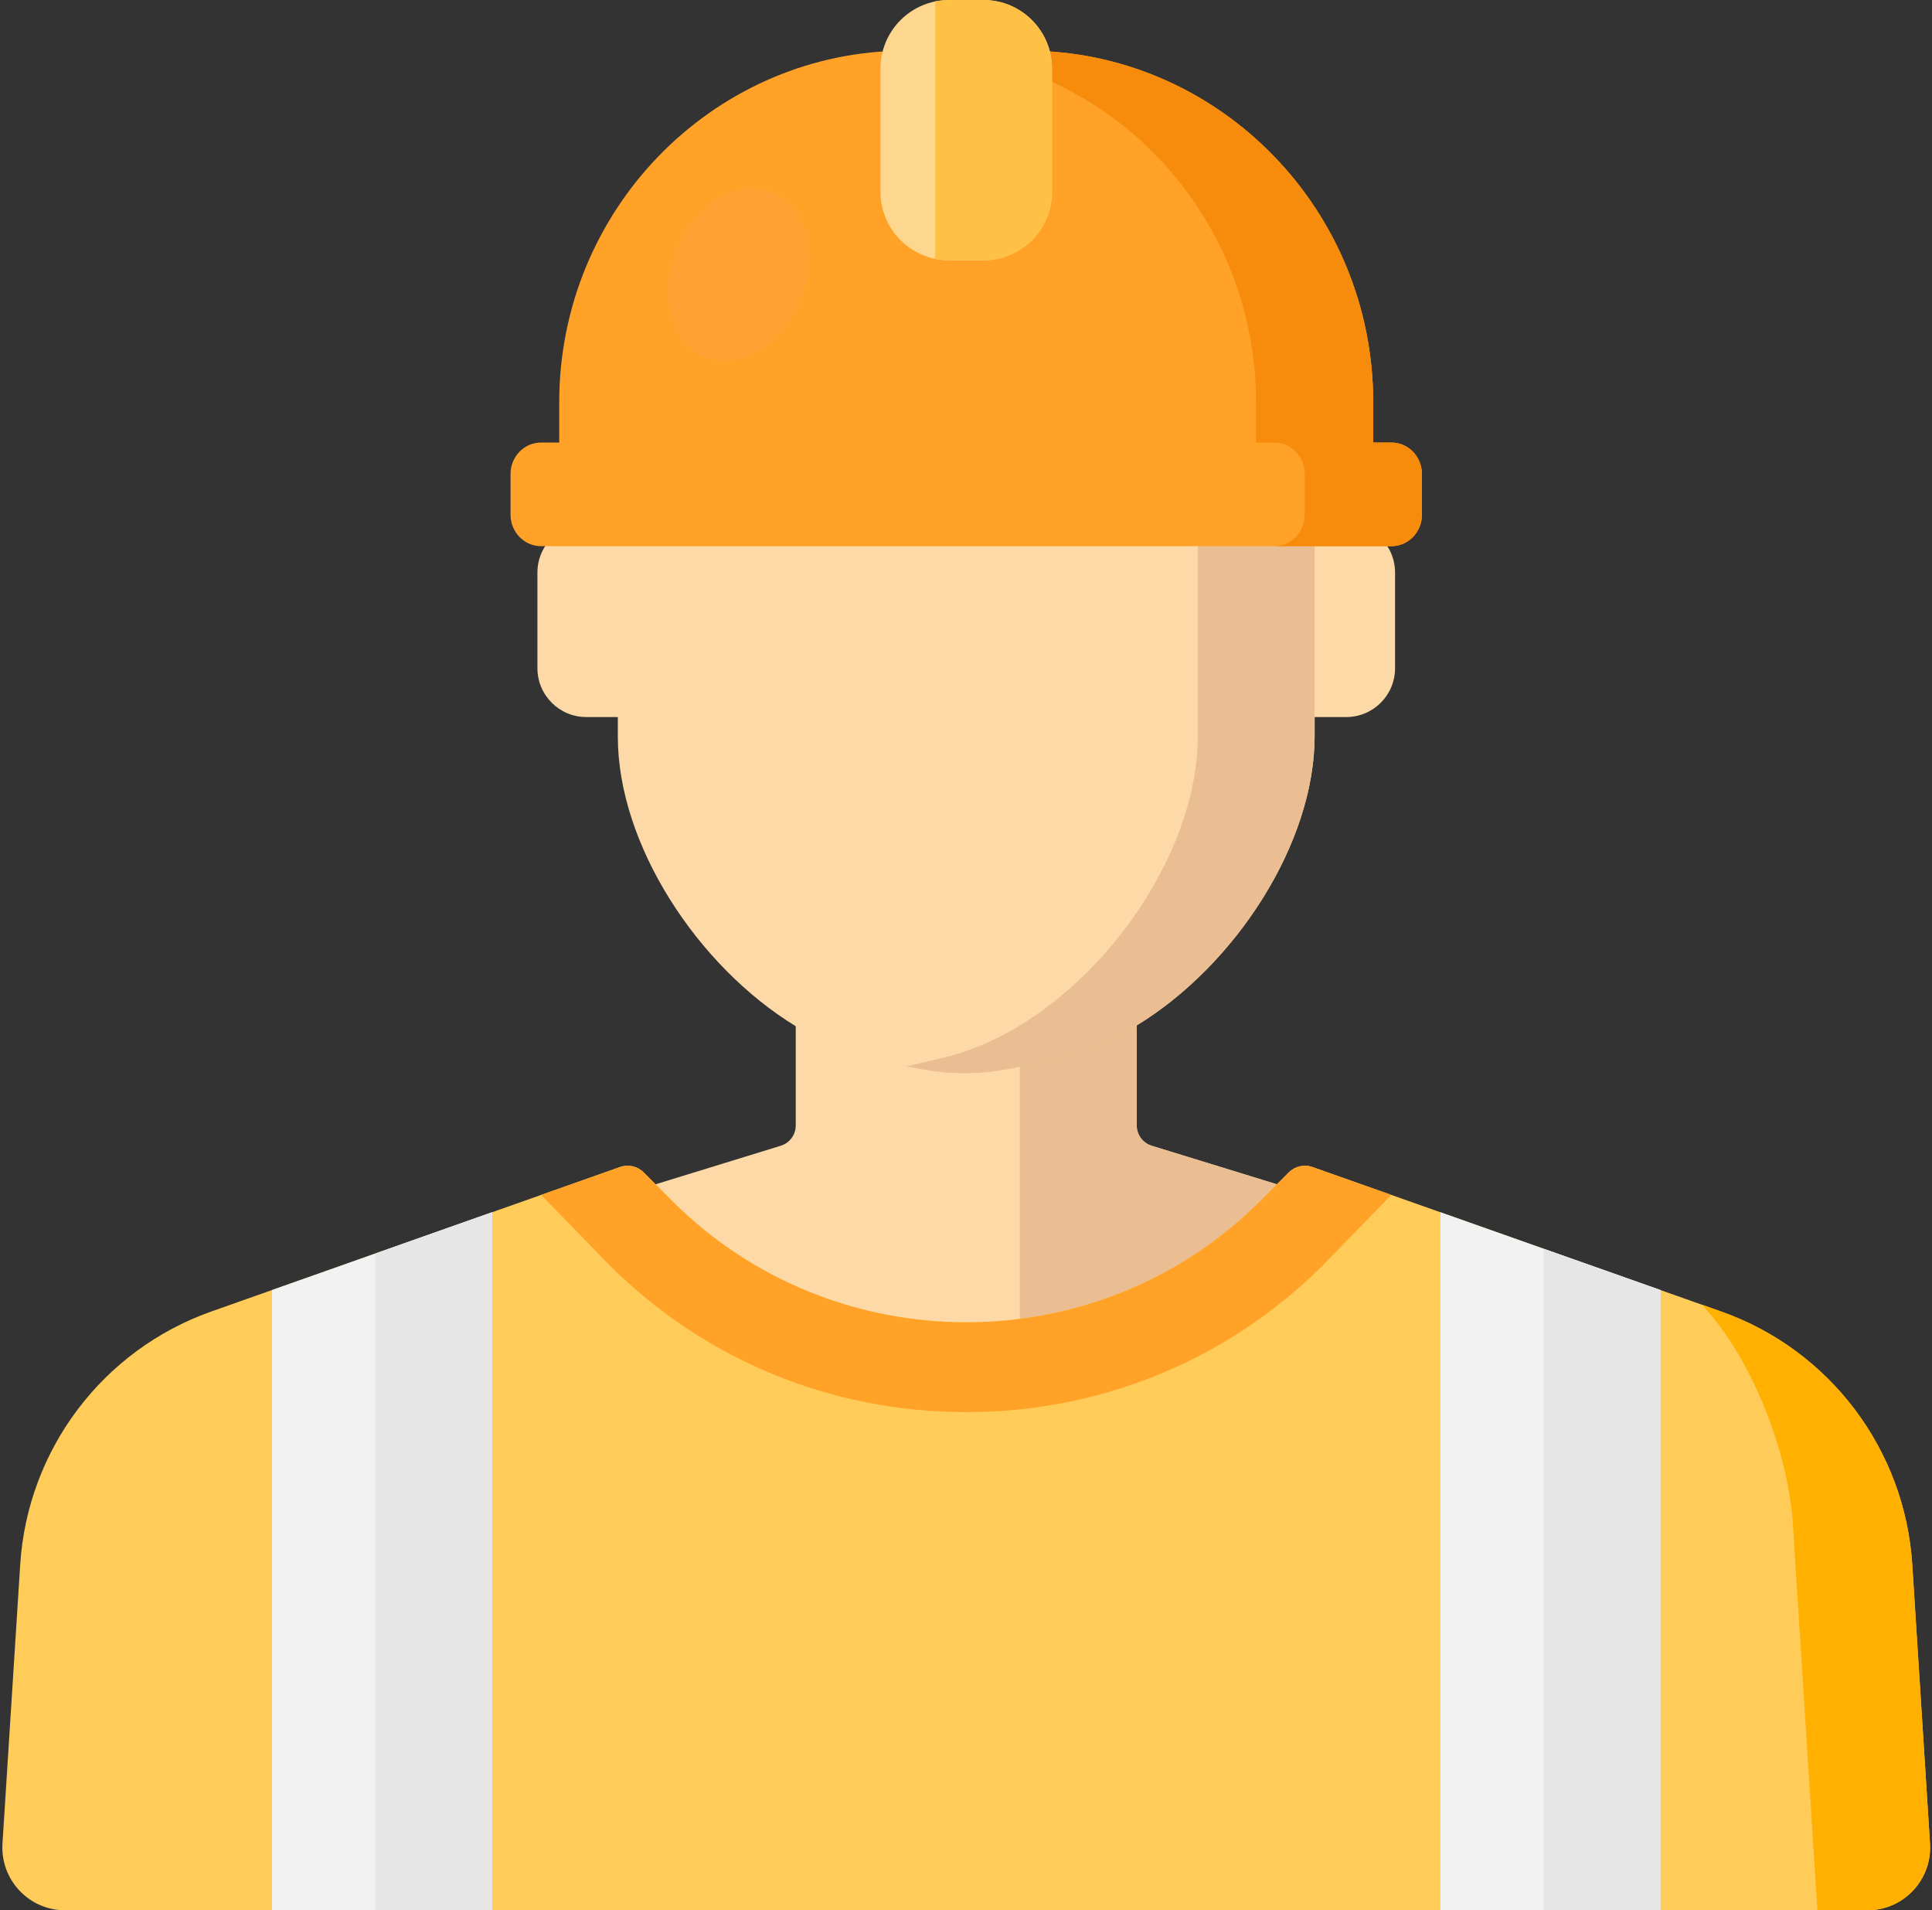 <?xml version="1.0" encoding="UTF-8"?><svg xmlns="http://www.w3.org/2000/svg" xmlns:xlink="http://www.w3.org/1999/xlink" height="405.8" preserveAspectRatio="xMidYMid meet" version="1.0" viewBox="-0.5 0.2 410.5 405.8" width="410.5" zoomAndPan="magnify"><rect x="-0.5" y="0.2" width="410.5" height="405.8" fill="#333333" stroke="none"/><g><g><path d="M 124.062 152.52 L 130.773 152.52 L 130.773 156.723 C 130.773 179.539 147.668 205.461 168.574 218.195 L 168.574 239.277 C 168.574 241.258 167.281 243.008 165.391 243.59 L 125.09 255.996 L 125.176 256.09 C 147.074 279.082 175.938 290.574 204.801 290.574 C 233.664 290.574 262.527 279.082 284.422 256.09 L 284.516 255.996 L 244.207 243.59 C 242.312 243.008 241.023 241.258 241.023 239.281 L 241.023 218.027 C 261.941 205.285 278.824 179.387 278.824 156.562 L 278.824 152.523 L 285.535 152.523 C 291.266 152.523 295.914 147.879 295.914 142.148 L 295.914 121.828 C 295.914 116.098 291.266 111.449 285.535 111.449 L 124.062 111.449 C 118.332 111.449 113.688 116.098 113.688 121.828 L 113.688 142.148 C 113.688 147.871 118.332 152.52 124.062 152.52 Z M 124.062 152.52" fill="#fed9a8"/></g><g><path d="M 284.422 256.09 L 284.516 255.996 L 244.207 243.59 C 243.496 243.371 242.871 242.988 242.367 242.492 C 241.527 241.664 241.023 240.516 241.023 239.277 L 241.023 218.027 C 236.008 221.078 230.766 223.387 225.465 224.703 L 224.652 224.906 C 221.477 225.695 218.703 226.34 216.188 226.848 L 216.188 289.973 C 241.145 287.344 265.41 276.051 284.422 256.09 Z M 284.422 256.09" fill="#eabe92"/></g><g><path d="M 278.824 111.449 L 254 111.449 L 254 156.562 C 254 184.855 228.059 217.887 200.641 224.703 L 199.828 224.906 C 196.926 225.629 194.363 226.227 192.023 226.711 C 203.816 229.172 209.91 228.574 224.656 224.906 L 225.465 224.703 C 230.781 223.383 236.035 221.066 241.062 217.996 C 242.32 217.234 243.566 216.414 244.793 215.555 C 244.832 215.527 244.871 215.504 244.91 215.477 C 245.426 215.113 245.934 214.738 246.445 214.359 C 246.625 214.223 246.809 214.09 246.988 213.953 C 247.477 213.586 247.957 213.211 248.434 212.832 C 248.621 212.684 248.805 212.535 248.988 212.383 C 249.477 211.988 249.965 211.594 250.445 211.184 C 250.531 211.109 250.621 211.031 250.707 210.953 C 252.305 209.586 253.859 208.141 255.367 206.637 C 255.559 206.445 255.754 206.254 255.945 206.059 C 256.352 205.645 256.758 205.223 257.156 204.797 C 257.367 204.574 257.578 204.348 257.785 204.121 C 258.176 203.699 258.566 203.273 258.953 202.84 C 259.141 202.621 259.324 202.41 259.512 202.195 C 260.328 201.258 261.129 200.301 261.906 199.328 C 262 199.211 262.098 199.094 262.191 198.977 C 262.523 198.559 262.844 198.133 263.168 197.707 C 263.398 197.406 263.625 197.105 263.852 196.805 C 264.156 196.395 264.453 195.984 264.746 195.574 C 264.984 195.238 265.219 194.906 265.453 194.57 C 265.73 194.164 266.012 193.766 266.281 193.363 C 266.531 192.992 266.773 192.613 267.016 192.242 C 267.262 191.859 267.512 191.48 267.754 191.098 C 268.195 190.395 268.625 189.68 269.047 188.965 C 269.25 188.621 269.441 188.273 269.637 187.926 C 269.891 187.48 270.141 187.039 270.383 186.59 C 270.582 186.227 270.773 185.863 270.965 185.496 C 271.195 185.051 271.426 184.605 271.652 184.156 C 271.828 183.801 272.008 183.445 272.18 183.09 C 272.418 182.59 272.648 182.09 272.879 181.59 C 273.02 181.281 273.164 180.977 273.301 180.664 C 273.645 179.883 273.977 179.094 274.293 178.305 C 274.387 178.07 274.473 177.832 274.566 177.594 C 274.793 177.004 275.02 176.414 275.23 175.824 C 275.344 175.512 275.449 175.199 275.555 174.887 C 275.734 174.359 275.91 173.828 276.078 173.301 C 276.18 172.98 276.277 172.664 276.371 172.348 C 276.539 171.785 276.695 171.219 276.848 170.656 C 276.922 170.387 276.996 170.117 277.066 169.852 C 277.277 169.027 277.473 168.203 277.645 167.383 C 277.672 167.262 277.691 167.141 277.715 167.02 C 277.859 166.309 277.992 165.602 278.109 164.891 C 278.156 164.613 278.195 164.34 278.238 164.062 C 278.32 163.496 278.398 162.938 278.465 162.379 C 278.5 162.082 278.531 161.789 278.562 161.492 C 278.621 160.922 278.664 160.355 278.703 159.789 C 278.723 159.527 278.742 159.266 278.758 159.004 C 278.797 158.191 278.824 157.379 278.824 156.57 Z M 278.824 111.449" fill="#eabe92"/></g><g><path d="M 295.137 94.207 L 291.281 94.207 L 291.281 85.777 C 291.281 85.105 291.27 84.434 291.254 83.762 C 290.223 43.09 257.242 10.973 217.719 10.973 L 191.883 10.973 C 152.359 10.973 119.379 43.094 118.344 83.762 C 118.328 84.434 118.32 85.105 118.32 85.777 L 118.32 94.207 L 114.461 94.207 C 110.883 94.207 107.98 97.195 107.98 100.883 L 107.98 109.547 C 107.98 113.234 110.883 116.223 114.461 116.223 L 295.137 116.223 C 298.719 116.223 301.621 113.234 301.621 109.547 L 301.621 100.883 C 301.621 97.195 298.719 94.207 295.137 94.207 Z M 295.137 94.207" fill="#ffa227"/></g><g><path d="M 295.137 94.207 L 291.281 94.207 L 291.281 85.777 C 291.281 85.105 291.27 84.434 291.254 83.762 C 290.223 43.09 257.242 10.973 217.719 10.973 L 192.82 10.973 C 232.344 10.973 265.324 43.09 266.355 83.762 C 266.375 84.434 266.383 85.105 266.383 85.777 L 266.383 94.207 L 270.242 94.207 C 273.82 94.207 276.723 97.195 276.723 100.883 L 276.723 109.547 C 276.723 113.234 273.82 116.223 270.242 116.223 L 295.137 116.223 C 298.719 116.223 301.621 113.234 301.621 109.547 L 301.621 100.883 C 301.621 97.195 298.719 94.207 295.137 94.207 Z M 295.137 94.207" fill="#f78b0b"/></g><g><path d="M 208.461 55.488 L 201.145 55.488 C 193.102 55.488 186.582 48.973 186.582 40.93 L 186.582 14.762 C 186.582 6.723 193.102 0.203 201.145 0.203 L 208.461 0.203 C 216.504 0.203 223.02 6.723 223.02 14.762 L 223.02 40.93 C 223.02 48.973 216.504 55.488 208.461 55.488 Z M 208.461 55.488" fill="#fcd78d"/></g><g><path d="M 208.473 0.203 L 201.133 0.203 C 200.125 0.203 199.145 0.305 198.195 0.496 L 198.195 55.191 C 199.145 55.387 200.125 55.488 201.133 55.488 L 208.473 55.488 C 216.508 55.488 223.02 48.965 223.02 40.914 L 223.02 14.773 C 223.02 6.727 216.508 0.203 208.473 0.203 Z M 208.473 0.203" fill="#ffc145"/></g><g><path d="M 365.188 278.797 L 278.363 248.109 C 276.609 247.488 274.652 247.934 273.336 249.246 L 267.34 255.258 C 232.941 289.707 176.656 289.707 142.262 255.258 L 136.262 249.246 C 134.945 247.934 132.992 247.488 131.234 248.109 L 44.41 278.797 C 21.336 286.949 5.348 308.117 3.793 332.578 L 0.027 391.812 C -0.461 399.5 5.633 406 13.32 406 L 396.277 406 C 403.969 406 410.062 399.5 409.574 391.812 L 405.805 332.578 C 404.25 308.117 388.266 286.949 365.188 278.797 Z M 365.188 278.797" fill="#ffcc5a"/></g><g><path d="M 409.574 391.812 L 405.805 332.578 C 404.25 308.117 388.266 286.949 365.188 278.797 L 361.082 277.344 C 372.258 289.242 379.512 309.441 380.422 323.777 L 385.652 406 L 396.281 406 C 403.969 406 410.059 399.5 409.574 391.812 Z M 409.574 391.812" fill="#ffb000"/></g><g><path d="M 57.293 274.242 L 57.293 406 L 104.055 406 L 104.055 257.715 Z M 57.293 274.242" fill="#f2f2f2"/></g><g><path d="M 305.543 257.715 L 305.543 406 L 352.305 406 L 352.305 274.242 Z M 305.543 257.715" fill="#f2f2f2"/></g><g><path d="M 278.363 248.109 C 276.609 247.488 274.652 247.934 273.336 249.246 L 267.34 255.258 C 250.141 272.484 227.469 281.098 204.801 281.098 C 182.129 281.098 159.457 272.484 142.262 255.258 L 136.262 249.246 C 134.945 247.934 132.992 247.488 131.234 248.109 L 114.477 254.031 L 129.129 269.09 C 149.324 289.141 176.176 300.176 204.801 300.176 C 233.422 300.176 260.273 289.141 280.473 269.09 L 295.125 254.031 Z M 278.363 248.109" fill="#ffa227"/></g><g><path d="M 327.48 406 L 352.305 406 L 352.305 274.242 L 327.48 265.469 Z M 327.48 406" fill="#e6e6e6"/></g><g><path d="M 79.23 406 L 104.055 406 L 104.055 257.715 L 79.23 266.488 Z M 79.23 406" fill="#e6e6e6"/></g><g><path d="M 163.582 40.992 C 170.859 43.969 173.559 54.219 169.609 63.883 C 165.656 73.547 156.551 78.973 149.27 75.996 C 141.988 73.02 139.293 62.77 143.242 53.105 C 147.195 43.438 156.301 38.016 163.582 40.992 Z M 163.582 40.992" fill="#ffa233"/></g></g></svg>